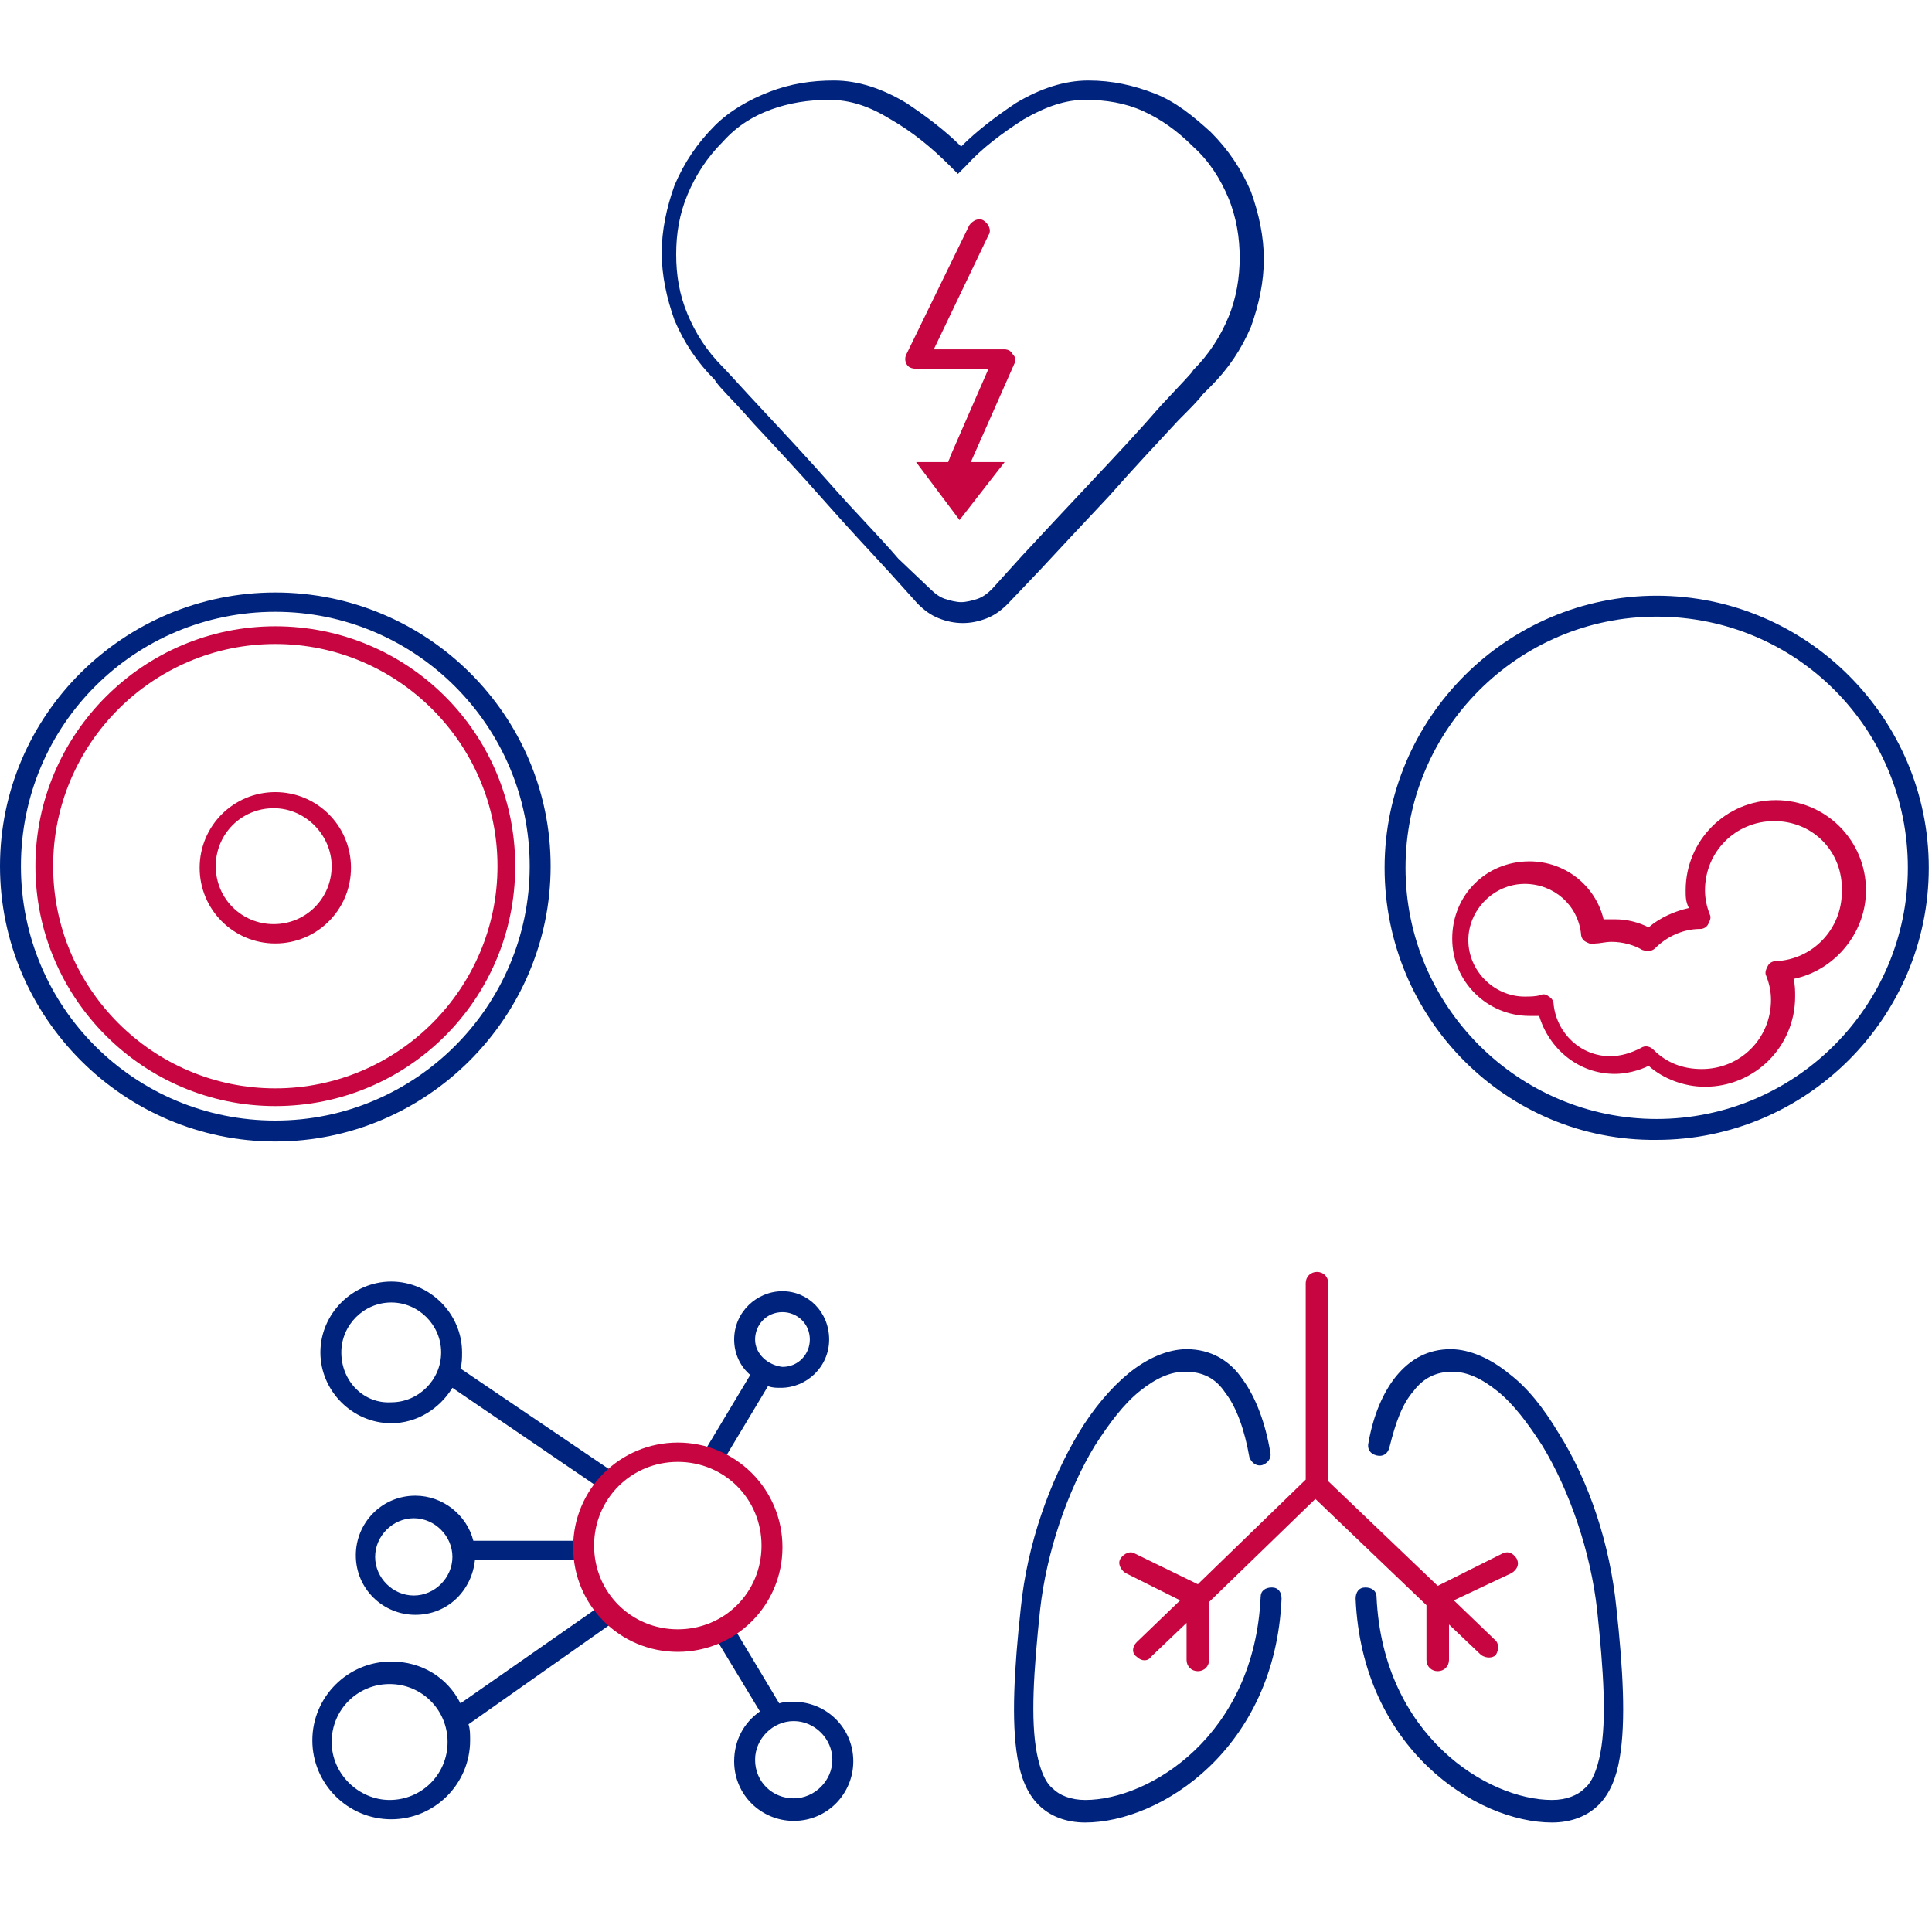 <svg width="120" height="120" fill="none" xmlns="http://www.w3.org/2000/svg"><rect width="100%" height="100%" fill="#808080" stroke="none"/><g clip-path="url(#a)"><path d="M120 0H0v120h120V0z" fill="#fff"/><path fill-rule="evenodd" clip-rule="evenodd" d="M47.8 5.7c1.3-.5 2.6-.7 4-.7 1.5 0 3 .5 4.5 1.4 1.2.8 2.4 1.7 3.4 2.7 1-1 2.2-1.9 3.4-2.7 1.5-.9 3-1.4 4.5-1.4s2.8.3 4.1.8c1.3.5 2.4 1.4 3.5 2.4 1.1 1.1 1.9 2.3 2.5 3.7.5 1.4.8 2.8.8 4.2 0 1.4-.3 2.8-.8 4.2-.6 1.4-1.4 2.6-2.5 3.7l-.1.1-.4.4c-.3.4-.8.9-1.5 1.6-1.3 1.4-2.8 3-4.3 4.7-1.6 1.7-3 3.2-4.3 4.6l-2 2.1c-.4.4-.8.7-1.3.9-.5.2-1 .3-1.5.3s-1-.1-1.5-.3c-.5-.2-.9-.5-1.3-.9l-1.8-2c-1.2-1.3-2.6-2.8-4.1-4.5-1.5-1.7-2.9-3.2-4.3-4.7-1.3-1.5-2.2-2.3-2.4-2.7-1.1-1.1-1.9-2.3-2.5-3.7-.5-1.4-.8-2.8-.8-4.2 0-1.4.3-2.8.8-4.2.6-1.4 1.4-2.6 2.5-3.7.9-.9 2.1-1.6 3.4-2.1zm10 30.9c.3.3.6.5.9.6.3.1.7.2 1 .2.3 0 .7-.1 1-.2.3-.1.6-.3.9-.6l1.9-2.1c1.3-1.4 2.7-2.9 4.3-4.6 1.6-1.7 3-3.2 4.3-4.7 1.3-1.4 2-2.1 2-2.2 1-1 1.7-2.1 2.2-3.3.5-1.2.7-2.5.7-3.7 0-1.2-.2-2.5-.7-3.7-.5-1.2-1.2-2.3-2.2-3.2-1-1-2-1.7-3.1-2.2-1.1-.5-2.3-.7-3.6-.7-1.2 0-2.4.4-3.8 1.2-1.4.9-2.6 1.8-3.6 2.9l-.5.5-.5-.5c-1.1-1.1-2.3-2.1-3.7-2.9-1.3-.8-2.5-1.2-3.8-1.2-1.3 0-2.5.2-3.6.6-1.1.4-2.1 1-3 2-1 1-1.7 2.1-2.2 3.3-.5 1.2-.7 2.4-.7 3.7 0 1.3.2 2.5.7 3.7.5 1.2 1.2 2.3 2.2 3.3.3.3 1.1 1.2 2.5 2.7 1.4 1.5 2.8 3 4.3 4.7 1.5 1.7 2.9 3.1 4.1 4.5l2 1.9z" fill="#00247D"/><path fill-rule="evenodd" clip-rule="evenodd" d="M61.4 14.6c.2-.3 0-.7-.3-.9-.3-.2-.7 0-.9.3l-3.9 8c-.1.2-.1.4 0 .6.1.2.3.3.6.3h4.5L59 28.4c0 .1-.1.2-.1.3h-2l2.7 3.6 2.8-3.6h-2.1l2.7-6.1c.1-.2.1-.4-.1-.6-.1-.2-.3-.3-.5-.3H58l3.4-7.1z" fill="#C70540"/><path fill-rule="evenodd" clip-rule="evenodd" d="M70.1 85.3c1.1-.9 2.4-1.5 3.6-1.5 1.5 0 2.7.7 3.5 1.9.8 1.1 1.4 2.7 1.7 4.5.1.4-.2.7-.5.8-.4.1-.7-.2-.8-.5-.3-1.7-.8-3.1-1.5-4-.6-.9-1.4-1.3-2.5-1.3-.9 0-1.8.4-2.8 1.2-1 .8-1.9 2-2.8 3.4-1.7 2.8-3 6.6-3.4 10.2-.4 3.8-.6 6.8-.2 8.9.2 1 .5 1.8 1 2.2.4.4 1.1.7 2 .7 4 0 10.5-4 10.9-12.6 0-.4.3-.6.7-.6.4 0 .6.3.6.7-.4 9.3-7.5 13.9-12.2 13.9-1.2 0-2.2-.4-2.9-1.1-.7-.7-1.1-1.7-1.3-2.9-.4-2.3-.2-5.6.2-9.3.4-4 1.8-7.9 3.6-10.9.9-1.5 2-2.8 3.1-3.7zM93.7 85.3c-1.1-.9-2.4-1.5-3.6-1.5-1.4 0-2.5.6-3.4 1.7-.8 1-1.4 2.4-1.7 4.1-.1.4.1.7.5.8.4.1.7-.1.8-.5.4-1.6.8-2.7 1.5-3.5.6-.8 1.4-1.2 2.4-1.2.9 0 1.8.4 2.8 1.2 1 .8 1.9 2 2.8 3.4 1.7 2.8 3 6.6 3.4 10.2.4 3.8.6 6.8.2 8.9-.2 1-.5 1.8-1 2.2-.4.4-1.1.7-2 .7-4 0-10.5-4-10.9-12.6 0-.4-.3-.6-.7-.6-.4 0-.6.3-.6.7.4 9.3 7.5 13.9 12.2 13.9 1.2 0 2.2-.4 2.9-1.1.7-.7 1.1-1.7 1.3-2.9.4-2.3.2-5.6-.2-9.3-.4-4-1.7-7.9-3.6-10.9-.9-1.5-1.9-2.8-3.1-3.7z" fill="#00247D"/><path fill-rule="evenodd" clip-rule="evenodd" d="M82.5 79.7c0-.4-.3-.7-.7-.7-.4 0-.7.3-.7.7v12.2l-6.7 6.5-3.9-1.9c-.3-.2-.7 0-.9.3-.2.3 0 .7.3.9l3.4 1.7-2.7 2.6c-.3.3-.3.7 0 .9.3.3.7.3.9 0l2.2-2.1v2.3c0 .4.3.7.7.7.4 0 .7-.3.7-.7v-3.6l6.6-6.4 6.9 6.6v3.4c0 .4.3.7.7.7.4 0 .7-.3.7-.7v-2.2l2 1.9c.3.2.7.2.9 0 .2-.3.2-.7 0-.9l-2.6-2.5 3.6-1.7c.3-.2.5-.5.3-.9-.2-.3-.5-.5-.9-.3l-4 2-6.8-6.5V79.7z" fill="#C70540"/><path fill-rule="evenodd" clip-rule="evenodd" d="M102.9 38.3c-8.6 0-15.6 7-15.6 15.6s7 15.6 15.6 15.6 15.6-7 15.6-15.6-6.9-15.6-15.6-15.6zM86 53.9c0-9.3 7.6-16.9 16.9-16.9 9.3 0 16.9 7.6 16.9 16.9 0 9.3-7.6 16.9-16.9 16.9-9.3.1-16.9-7.5-16.9-16.9z" fill="#00247D"/><path fill-rule="evenodd" clip-rule="evenodd" d="M110.2 51c-2.4 0-4.3 1.9-4.3 4.3 0 .5.1 1 .3 1.5.1.2 0 .4-.1.6-.1.2-.3.3-.5.3-1.1 0-2.1.5-2.8 1.2-.2.2-.5.2-.8.1-.5-.3-1.2-.5-1.9-.5-.4 0-.7.1-1 .1-.2.1-.4 0-.6-.1-.2-.1-.3-.3-.3-.5-.2-1.8-1.7-3.1-3.5-3.1-1.9 0-3.5 1.6-3.5 3.5s1.6 3.5 3.5 3.5c.3 0 .7 0 1-.1.2-.1.4 0 .5.1.2.1.3.3.3.5.2 1.8 1.7 3.2 3.5 3.2.7 0 1.3-.2 1.9-.5.3-.2.6-.1.8.1.8.8 1.8 1.2 3 1.2 2.4 0 4.3-1.9 4.3-4.3 0-.5-.1-1-.3-1.5-.1-.2 0-.4.1-.6.1-.2.3-.3.5-.3 2.3-.1 4.1-2 4.1-4.3.1-2.5-1.8-4.4-4.2-4.4zm-5.5 4.3c0-3.1 2.5-5.6 5.6-5.6 3.1 0 5.6 2.5 5.6 5.6 0 2.7-2 5-4.5 5.5.1.4.1.7.1 1.1 0 3.1-2.5 5.6-5.6 5.6-1.3 0-2.6-.5-3.5-1.3-.6.3-1.4.5-2.1.5-2.3 0-4.1-1.6-4.7-3.6H95c-2.6 0-4.8-2.1-4.8-4.8 0-2.7 2.1-4.8 4.8-4.8 2.2 0 4.1 1.5 4.6 3.6h.7c.8 0 1.5.2 2.1.5.7-.6 1.6-1 2.5-1.2-.2-.4-.2-.7-.2-1.1z" fill="#C70540"/><path d="M33.9 53.8c0 9.3-7.5 16.8-16.8 16.8S.3 63.1.3 53.8 7.8 37 17.1 37s16.8 7.5 16.8 16.8z" fill="#fff"/><path d="M17.1 36.8C7.7 36.8 0 44.4 0 53.8s7.7 17.1 17.1 17.1c9.4 0 17.1-7.7 17.1-17.1 0-9.4-7.7-17-17.1-17zm15.8 17c0 8.7-7.1 15.8-15.8 15.8-8.7 0-15.8-7-15.8-15.8S8.4 38 17.1 38c8.7 0 15.8 7.1 15.8 15.8z" fill="#00247D"/><path d="M17.1 38.9c-8.2 0-14.9 6.7-14.9 14.9s6.7 14.9 14.9 14.9S32 62.1 32 53.8s-6.7-14.9-14.9-14.9zm13.8 14.9c0 7.6-6.2 13.8-13.8 13.8-7.6 0-13.8-6.2-13.8-13.8C3.3 46.2 9.5 40 17.1 40c7.6 0 13.8 6.2 13.8 13.8z" fill="#C70540"/><path d="M17.1 49.2c-2.6 0-4.7 2.1-4.7 4.7s2.1 4.7 4.7 4.7 4.7-2.1 4.7-4.7-2.1-4.7-4.7-4.7zm3.5 4.6c0 2-1.6 3.6-3.6 3.6s-3.6-1.6-3.6-3.6 1.6-3.6 3.6-3.6 3.6 1.7 3.6 3.6z" fill="#C70540"/><path fill-rule="evenodd" clip-rule="evenodd" d="M46.9 83.2c0-.9.7-1.7 1.7-1.7.9 0 1.7.7 1.7 1.7 0 .9-.7 1.7-1.7 1.7-.9-.1-1.7-.8-1.7-1.7zm1.7-3c-1.6 0-3 1.3-3 3 0 .9.4 1.7 1 2.2l-2.7 4.5c-.2.3-.1.7.2.9.3.2.7.1.9-.2l2.7-4.5c.3.1.5.1.8.1 1.6 0 3-1.3 3-3s-1.3-3-2.9-3zM21.2 84c0-1.7 1.4-3.1 3.1-3.1 1.7 0 3.1 1.4 3.1 3.1 0 1.7-1.4 3.1-3.1 3.1-1.7.1-3.1-1.3-3.1-3.1zm3.1-4.4c-2.4 0-4.4 2-4.4 4.4 0 2.4 2 4.4 4.4 4.4 1.6 0 3-.9 3.8-2.2l9.1 6.2c.3.2.7.1.9-.2.2-.3.1-.7-.2-.9L28.6 85c.1-.3.1-.7.1-1 0-2.4-2-4.4-4.4-4.4zM23.3 96.7c0-1.3 1.1-2.4 2.4-2.4 1.3 0 2.4 1.1 2.4 2.4 0 1.3-1.1 2.4-2.4 2.4-1.3 0-2.4-1.1-2.4-2.4zm2.5-3.8c-2.1 0-3.7 1.7-3.7 3.7 0 2.1 1.7 3.7 3.7 3.7s3.5-1.5 3.7-3.4h6.7c.4 0 .6-.3.6-.6 0-.4-.3-.6-.6-.6h-6.8c-.4-1.6-1.9-2.8-3.6-2.8zM37.9 100.9c.3-.2.4-.6.2-.9-.2-.3-.6-.4-.9-.2l-8.6 6c-.8-1.6-2.4-2.6-4.3-2.6-2.7 0-4.9 2.2-4.9 4.9s2.2 4.9 4.9 4.9 4.9-2.2 4.9-4.9c0-.4 0-.7-.1-1l8.8-6.2zm-17.3 7.3c0-2 1.6-3.6 3.6-3.6s3.6 1.6 3.6 3.6-1.6 3.6-3.6 3.6c-1.9 0-3.6-1.6-3.6-3.6zM45.7 101.3c-.2-.3-.6-.4-.9-.2-.3.2-.4.6-.2.9l2.6 4.3c-1 .7-1.6 1.8-1.6 3.1 0 2.1 1.7 3.7 3.7 3.7 2.1 0 3.7-1.7 3.7-3.7 0-2.1-1.7-3.7-3.7-3.7-.3 0-.6 0-.9.1l-2.7-4.5zm1.2 8c0-1.3 1.1-2.4 2.4-2.4 1.3 0 2.4 1.1 2.4 2.4 0 1.3-1.1 2.4-2.4 2.4-1.3 0-2.4-1-2.4-2.4z" fill="#00247D"/><path fill-rule="evenodd" clip-rule="evenodd" d="M42.1 90.8c-2.9 0-5.2 2.3-5.2 5.2 0 2.9 2.3 5.2 5.2 5.2 2.9 0 5.2-2.3 5.2-5.2 0-2.9-2.3-5.2-5.2-5.2zm-6.5 5.3c0-3.6 2.9-6.5 6.5-6.5s6.5 2.9 6.5 6.5-2.9 6.5-6.5 6.5-6.5-2.9-6.5-6.5z" fill="#C70540"/></g><defs><clipPath id="a"><path fill="#fff" d="M0 0h120v120H0z"/></clipPath></defs></svg>